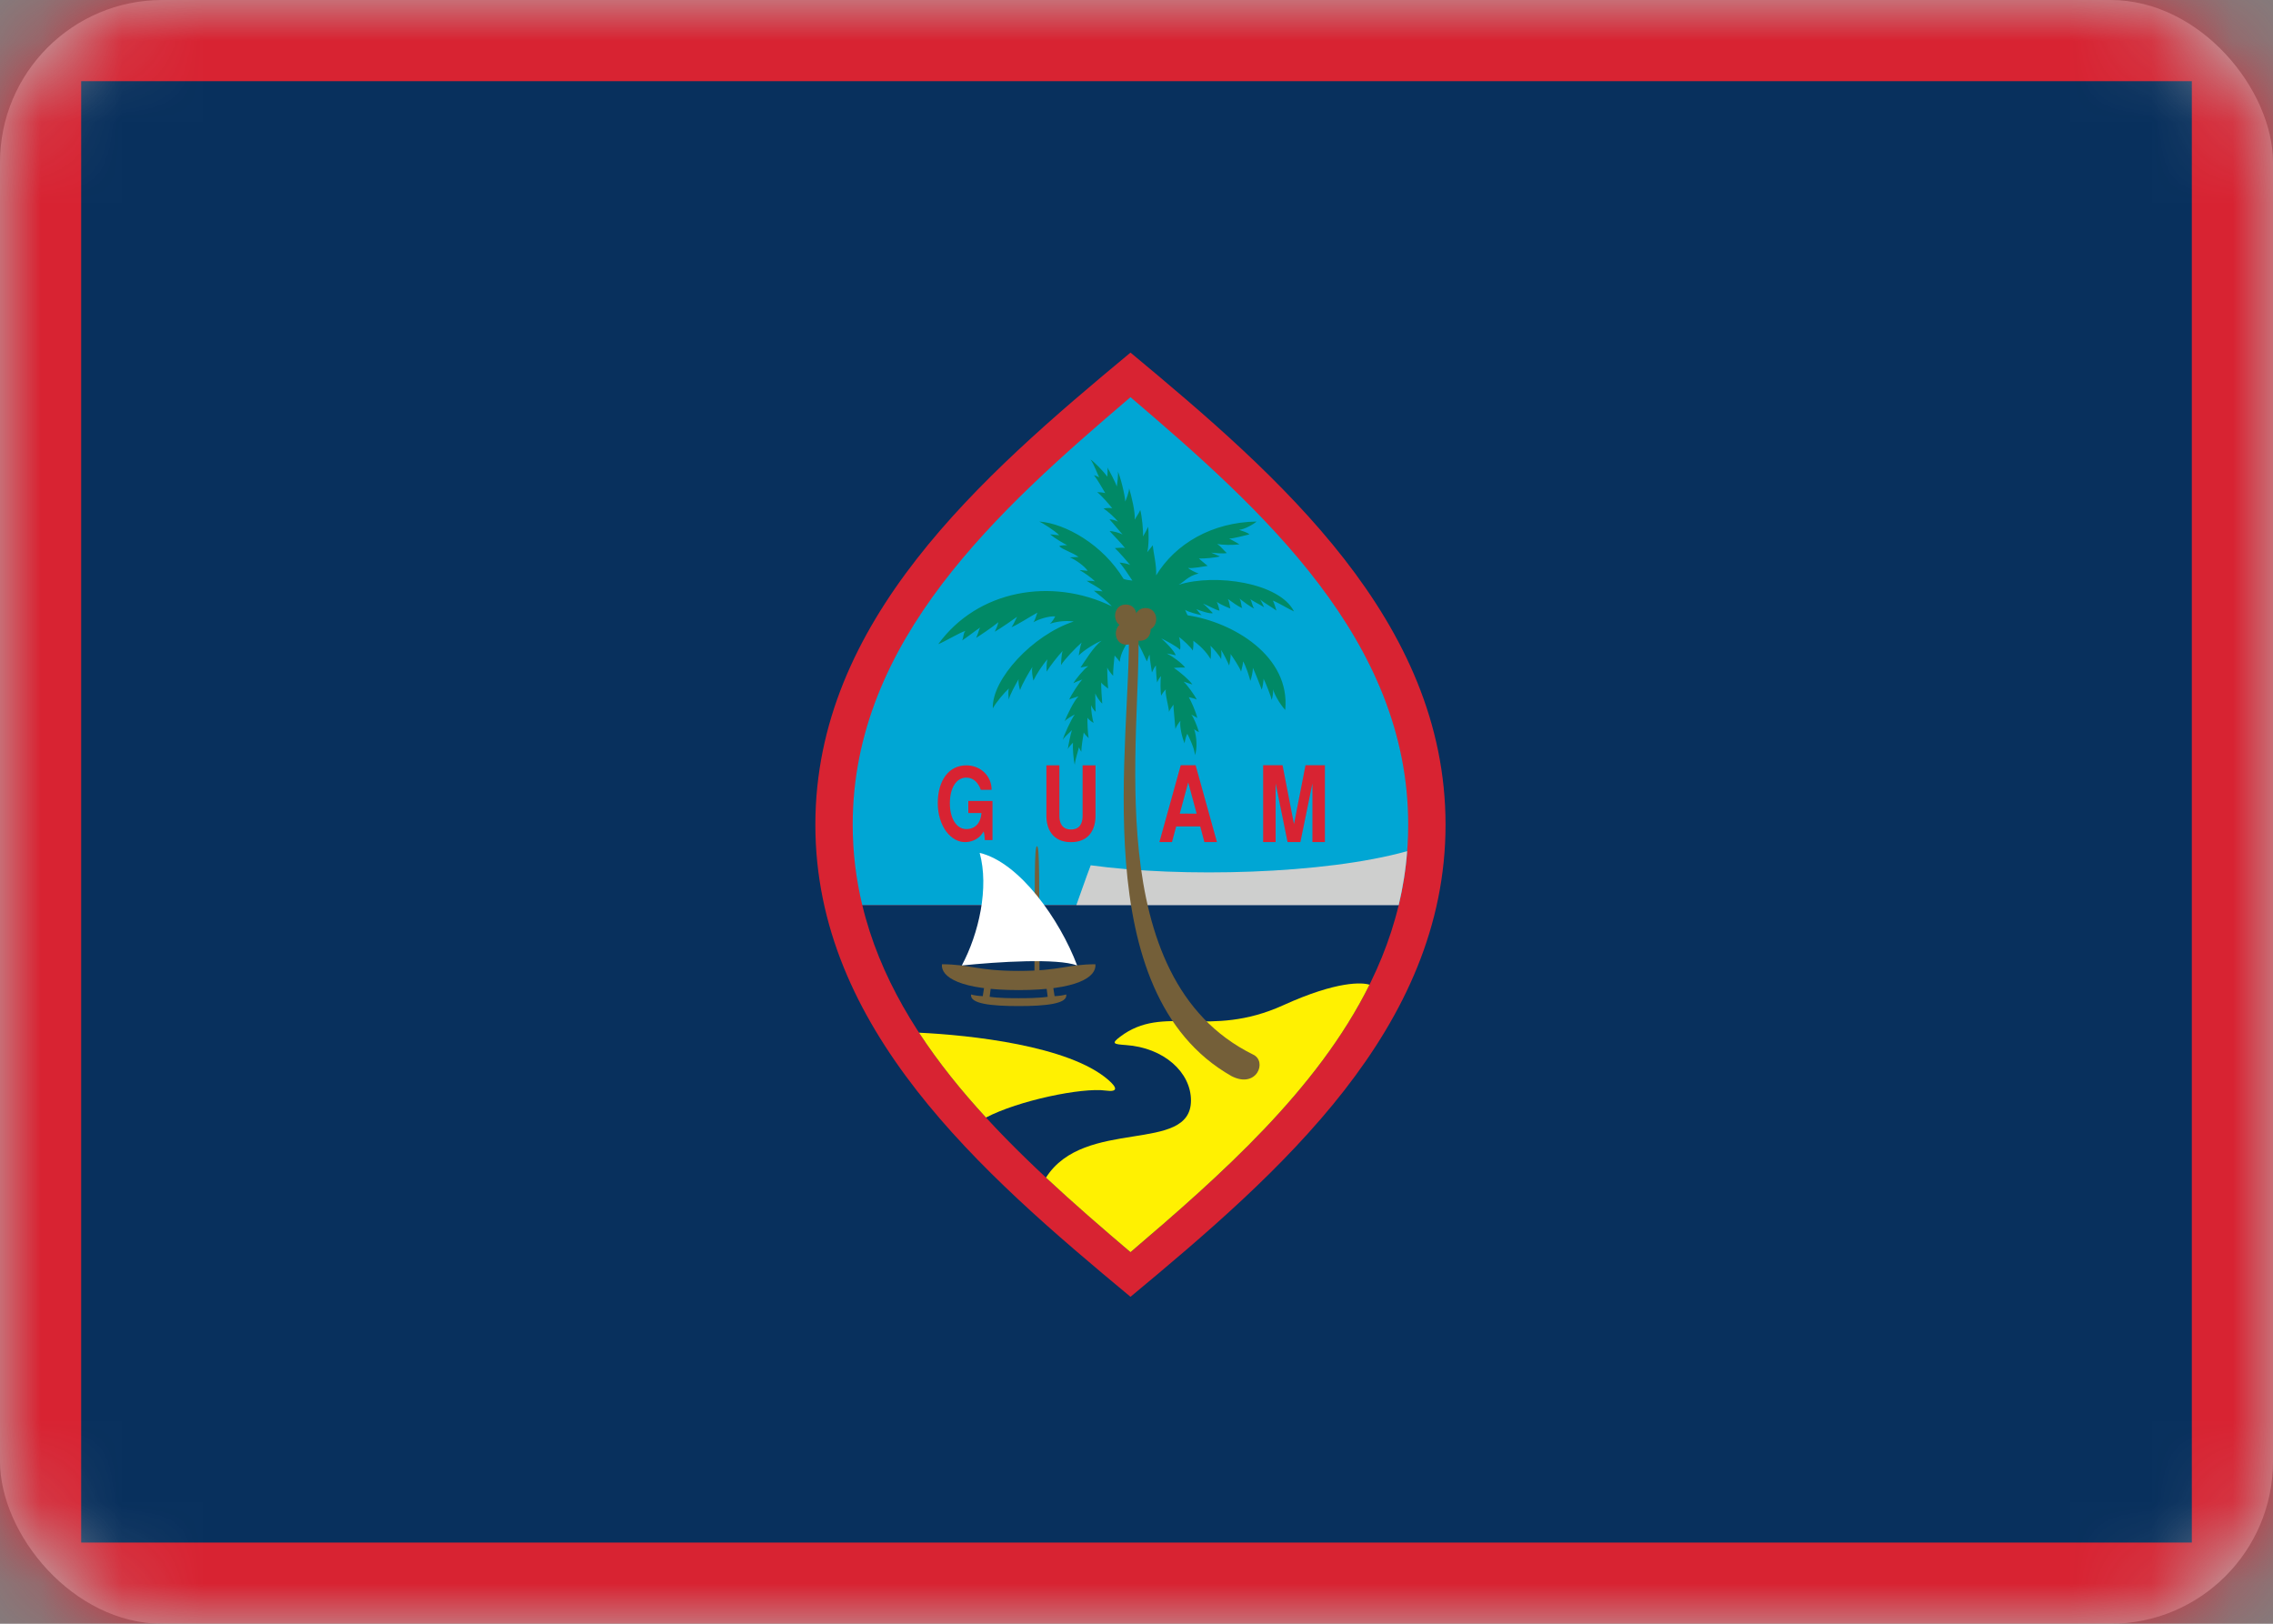 <?xml version="1.0" encoding="UTF-8"?>
<svg width="28px" height="20px" viewBox="0 0 28 20" version="1.1" xmlns="http://www.w3.org/2000/svg" xmlns:xlink="http://www.w3.org/1999/xlink">
    <rect x="0" y="0" width="28" height="20" fill="#808080" stroke="none"/>
    <!-- Generator: Sketch 56 (81588) - https://sketch.com -->
    <title>Group 2</title>
    <desc>Created with Sketch.</desc>
    <defs>
        <rect id="path-1" x="0" y="0" width="28" height="20" rx="2"></rect>
    </defs>
    <g id="Page-1" stroke="none" stroke-width="1" fill="none" fill-rule="evenodd">
        <g id="Group-2" transform="translate(0, -0)">
            <mask id="mask-2" fill="white">
                <use xlink:href="#path-1"></use>
            </mask>
            <use id="li-a" fill="#B8B8B8" fill-rule="nonzero" xlink:href="#path-1"></use>
            <g id="Group" mask="url(#mask-2)">
                <g transform="translate(0, -1)">
                    <polygon id="Fill-1" fill="#D82332" points="0 21.737 28 21.737 28 0.737 0 0.737"></polygon>
                    <polygon id="Fill-3" fill="#08305D" points="1 20 27 20 27 2 1 2"></polygon>
                    <g id="Group-3" stroke-width="1" fill="none" transform="translate(10.044, 5.343)">
                        <path d="M3.882,11.63 C5.724,10.1 7.763,8.325 7.763,5.815 C7.763,3.305 5.724,1.53 3.882,0 C2.039,1.53 0,3.305 0,5.815 C0,8.325 2.039,10.1 3.882,11.63" id="Fill-5" fill="#D82332"></path>
                        <path d="M0.578,6.805 C1.002,8.57 2.504,9.905 3.882,11.08 C5.259,9.905 6.762,8.57 7.186,6.805 L0.578,6.805" id="Fill-7" fill="#08305D"></path>
                        <path d="M7.186,6.805 C7.261,6.489 7.303,6.16 7.303,5.815 C7.303,3.542 5.506,1.935 3.882,0.549 C2.257,1.935 0.46,3.542 0.46,5.815 C0.46,6.16 0.502,6.489 0.578,6.805 L7.186,6.805" id="Fill-9" fill="#00A6D4"></path>
                        <path d="M7.29,6.141 C7.273,6.369 7.237,6.59 7.186,6.805 L3.215,6.805 C3.264,6.672 3.333,6.468 3.392,6.315 C4.509,6.468 6.269,6.427 7.29,6.141" id="Fill-11" fill="#CECFCE"></path>
                        <path d="M2.102,9.422 C1.798,9.092 1.517,8.744 1.277,8.377 C1.902,8.406 3.122,8.536 3.607,8.957 C3.725,9.059 3.725,9.11 3.578,9.09 C3.284,9.049 2.497,9.214 2.102,9.422" id="Fill-13" fill="#FFF101"></path>
                        <path d="M6.826,7.786 C6.183,9.082 4.992,10.133 3.882,11.08 C3.536,10.786 3.183,10.481 2.841,10.162 C3.313,9.416 4.627,9.875 4.627,9.212 C4.627,8.865 4.294,8.561 3.823,8.529 C3.676,8.518 3.641,8.512 3.754,8.427 C4.293,8.018 4.842,8.457 5.763,8.039 C6.434,7.734 6.741,7.758 6.826,7.786" id="Fill-15" fill="#FFF101"></path>
                        <path d="M4.587,3.236 C4.575,3.22 4.56,3.178 4.555,3.168 C4.585,3.193 4.712,3.226 4.759,3.234 C4.739,3.221 4.705,3.17 4.693,3.16 C4.729,3.175 4.867,3.224 4.896,3.208 C4.872,3.184 4.803,3.111 4.774,3.091 C4.825,3.109 4.947,3.178 4.979,3.178 C4.972,3.15 4.962,3.106 4.945,3.071 C4.989,3.101 5.07,3.137 5.112,3.152 C5.107,3.119 5.097,3.066 5.082,3.035 C5.126,3.066 5.205,3.127 5.259,3.147 C5.244,3.127 5.249,3.061 5.224,3.03 C5.259,3.055 5.362,3.137 5.406,3.152 C5.381,3.122 5.376,3.061 5.357,3.035 C5.386,3.061 5.484,3.106 5.528,3.137 C5.518,3.117 5.499,3.071 5.479,3.04 C5.509,3.071 5.641,3.147 5.68,3.178 C5.67,3.147 5.651,3.081 5.636,3.055 C5.695,3.076 5.847,3.168 5.896,3.188 C5.72,2.835 4.927,2.717 4.474,2.86 C4.546,2.824 4.585,2.754 4.721,2.721 C4.686,2.711 4.602,2.668 4.592,2.652 C4.636,2.663 4.798,2.632 4.832,2.627 C4.803,2.601 4.749,2.561 4.725,2.535 C4.788,2.54 4.94,2.525 4.984,2.51 C4.96,2.499 4.906,2.479 4.876,2.464 C4.921,2.469 5.023,2.479 5.068,2.469 C5.038,2.443 4.989,2.382 4.95,2.356 C5.014,2.372 5.141,2.372 5.224,2.362 C5.185,2.336 5.131,2.311 5.097,2.29 C5.136,2.295 5.303,2.249 5.347,2.239 C5.322,2.214 5.259,2.198 5.219,2.183 C5.288,2.178 5.401,2.112 5.435,2.081 C4.888,2.089 4.435,2.354 4.198,2.744 C4.205,2.618 4.163,2.463 4.157,2.373 C4.136,2.399 4.101,2.444 4.088,2.459 C4.109,2.389 4.109,2.202 4.098,2.145 C4.085,2.182 4.052,2.237 4.036,2.265 C4.041,2.198 4.023,2.011 4.002,1.938 C3.988,1.977 3.949,2.029 3.933,2.058 C3.945,1.973 3.891,1.756 3.865,1.672 C3.866,1.712 3.829,1.81 3.817,1.835 C3.816,1.759 3.754,1.515 3.725,1.463 C3.737,1.504 3.716,1.611 3.714,1.649 C3.695,1.596 3.622,1.454 3.596,1.414 C3.605,1.443 3.597,1.498 3.597,1.528 C3.553,1.467 3.441,1.352 3.39,1.316 C3.435,1.383 3.473,1.49 3.496,1.536 C3.483,1.528 3.449,1.514 3.432,1.51 C3.471,1.557 3.544,1.685 3.571,1.731 C3.547,1.723 3.497,1.719 3.472,1.719 C3.523,1.759 3.624,1.873 3.658,1.919 C3.636,1.91 3.568,1.914 3.55,1.922 C3.595,1.946 3.697,2.04 3.729,2.083 C3.705,2.067 3.646,2.052 3.623,2.054 C3.674,2.108 3.75,2.204 3.784,2.24 C3.754,2.222 3.658,2.196 3.625,2.199 C3.664,2.238 3.783,2.366 3.815,2.408 C3.785,2.398 3.715,2.408 3.69,2.408 C3.734,2.449 3.851,2.582 3.879,2.617 C3.852,2.6 3.774,2.588 3.747,2.586 C3.798,2.644 3.872,2.759 3.905,2.808 C3.878,2.806 3.82,2.798 3.797,2.788 C3.542,2.365 3.08,2.105 2.759,2.081 C2.803,2.101 2.955,2.198 3.004,2.249 C2.97,2.249 2.921,2.239 2.892,2.239 C2.946,2.285 3.058,2.351 3.102,2.372 C3.088,2.372 3.024,2.372 3.004,2.385 C3.048,2.428 3.166,2.461 3.242,2.517 C3.213,2.517 3.164,2.522 3.134,2.522 C3.2,2.548 3.316,2.629 3.355,2.688 C3.335,2.686 3.281,2.68 3.254,2.678 C3.318,2.714 3.406,2.777 3.445,2.818 C3.421,2.811 3.365,2.811 3.342,2.811 C3.382,2.841 3.502,2.895 3.538,2.941 C3.519,2.938 3.45,2.933 3.431,2.933 C3.472,2.966 3.589,3.056 3.652,3.125 C2.905,2.763 1.996,2.926 1.514,3.591 C1.573,3.571 1.779,3.448 1.848,3.428 C1.818,3.463 1.828,3.509 1.808,3.545 C1.867,3.509 1.96,3.433 2.029,3.387 C2.014,3.413 2.004,3.469 1.98,3.514 C2.029,3.484 2.181,3.382 2.254,3.321 C2.245,3.367 2.225,3.407 2.21,3.438 C2.289,3.392 2.436,3.29 2.485,3.254 C2.46,3.3 2.441,3.351 2.416,3.382 C2.485,3.356 2.642,3.254 2.735,3.203 C2.72,3.239 2.71,3.29 2.686,3.321 C2.759,3.28 2.877,3.244 2.955,3.249 C2.941,3.275 2.916,3.321 2.887,3.341 C2.96,3.316 3.065,3.297 3.183,3.312 C2.677,3.478 2.172,4.023 2.186,4.382 C2.232,4.3 2.326,4.19 2.384,4.137 C2.372,4.175 2.38,4.236 2.382,4.272 C2.406,4.195 2.458,4.104 2.504,4.022 C2.497,4.068 2.512,4.126 2.522,4.157 C2.546,4.083 2.634,3.933 2.674,3.871 C2.661,3.915 2.676,3.996 2.686,4.04 C2.722,3.963 2.798,3.846 2.86,3.777 C2.845,3.823 2.848,3.902 2.85,3.93 C2.889,3.861 2.987,3.739 3.046,3.675 C3.029,3.729 3.029,3.81 3.026,3.849 C3.073,3.775 3.205,3.637 3.281,3.571 C3.259,3.619 3.252,3.698 3.244,3.731 C3.301,3.67 3.465,3.568 3.526,3.55 C3.428,3.619 3.325,3.795 3.266,3.879 C3.296,3.874 3.345,3.864 3.362,3.861 C3.308,3.897 3.203,4.027 3.178,4.073 C3.208,4.055 3.262,4.037 3.288,4.027 C3.247,4.07 3.154,4.211 3.127,4.274 C3.159,4.257 3.215,4.244 3.242,4.234 C3.186,4.285 3.1,4.468 3.07,4.542 C3.092,4.514 3.173,4.468 3.195,4.458 C3.154,4.512 3.058,4.718 3.048,4.772 C3.063,4.736 3.139,4.675 3.161,4.649 C3.144,4.698 3.115,4.841 3.11,4.884 C3.12,4.859 3.156,4.825 3.173,4.805 C3.168,4.874 3.181,5.022 3.195,5.078 C3.203,5.004 3.237,4.907 3.247,4.861 C3.252,4.874 3.266,4.904 3.276,4.917 C3.276,4.861 3.298,4.728 3.306,4.68 C3.318,4.7 3.35,4.734 3.367,4.749 C3.355,4.69 3.35,4.55 3.352,4.496 C3.362,4.517 3.411,4.555 3.428,4.56 C3.411,4.517 3.394,4.389 3.396,4.341 C3.404,4.366 3.436,4.412 3.453,4.425 C3.448,4.356 3.45,4.244 3.448,4.198 C3.458,4.229 3.509,4.305 3.534,4.323 C3.529,4.272 3.519,4.111 3.521,4.063 C3.536,4.088 3.59,4.124 3.607,4.139 C3.6,4.083 3.595,3.92 3.595,3.879 C3.605,3.907 3.651,3.963 3.668,3.981 C3.666,3.91 3.681,3.785 3.686,3.731 C3.703,3.749 3.739,3.79 3.749,3.81 C3.759,3.703 3.823,3.591 3.906,3.489 C3.994,3.581 4.07,3.785 4.085,3.803 C4.095,3.78 4.107,3.731 4.117,3.721 C4.119,3.772 4.141,3.905 4.146,3.94 C4.156,3.915 4.185,3.861 4.195,3.854 C4.195,3.915 4.203,4.017 4.21,4.063 C4.22,4.037 4.244,3.996 4.259,3.986 C4.247,4.037 4.252,4.175 4.259,4.226 C4.269,4.206 4.301,4.162 4.318,4.147 C4.303,4.193 4.352,4.356 4.357,4.427 C4.362,4.402 4.396,4.361 4.411,4.336 C4.411,4.392 4.43,4.555 4.435,4.637 C4.445,4.604 4.479,4.555 4.497,4.535 C4.484,4.609 4.521,4.749 4.548,4.813 C4.553,4.777 4.568,4.718 4.582,4.695 C4.607,4.744 4.673,4.881 4.676,4.958 C4.705,4.884 4.7,4.734 4.666,4.639 C4.688,4.657 4.71,4.67 4.725,4.675 C4.707,4.609 4.656,4.481 4.629,4.458 C4.653,4.471 4.69,4.489 4.705,4.501 C4.688,4.425 4.631,4.297 4.6,4.244 C4.629,4.252 4.671,4.259 4.698,4.274 C4.671,4.218 4.577,4.088 4.536,4.053 C4.56,4.06 4.622,4.081 4.644,4.088 C4.617,4.042 4.492,3.933 4.416,3.884 C4.455,3.879 4.524,3.879 4.555,3.879 C4.509,3.82 4.399,3.741 4.33,3.706 C4.352,3.708 4.411,3.721 4.44,3.729 C4.421,3.673 4.313,3.565 4.261,3.52 C4.306,3.542 4.448,3.614 4.492,3.66 C4.502,3.624 4.494,3.54 4.479,3.504 C4.524,3.532 4.629,3.632 4.649,3.67 C4.658,3.634 4.658,3.573 4.656,3.55 C4.769,3.629 4.84,3.724 4.869,3.775 C4.874,3.739 4.876,3.655 4.867,3.611 C4.901,3.642 4.982,3.736 4.999,3.777 C5.001,3.744 5.006,3.69 4.997,3.662 C5.021,3.693 5.087,3.826 5.097,3.854 C5.104,3.826 5.121,3.736 5.114,3.711 C5.141,3.749 5.232,3.884 5.244,3.93 C5.254,3.889 5.271,3.826 5.268,3.803 C5.298,3.846 5.352,4.002 5.357,4.045 C5.369,4.024 5.393,3.92 5.389,3.882 C5.413,3.928 5.484,4.114 5.499,4.152 C5.509,4.124 5.523,4.04 5.521,4.017 C5.538,4.045 5.619,4.246 5.621,4.279 C5.634,4.249 5.641,4.172 5.639,4.147 C5.648,4.193 5.71,4.315 5.788,4.402 C5.854,3.74 5.149,3.321 4.587,3.236" id="Fill-17" fill="#008966"></path>
                        <path d="M2.761,7.626 C2.757,6.478 2.763,6.08 2.73,6.08 C2.697,6.08 2.703,6.478 2.699,7.626" id="Fill-20" fill="#745F39"></path>
                        <path d="M2.504,7.852 C3.225,7.852 3.465,7.692 3.45,7.534 C3.107,7.534 3.014,7.616 2.504,7.616 C1.995,7.616 1.902,7.534 1.559,7.534 C1.544,7.692 1.784,7.852 2.504,7.852" id="Fill-22" fill="#745F39"></path>
                        <path d="M2.504,8.049 C2.84,8.049 3.112,8.021 3.09,7.906 C3.059,7.916 3.001,7.925 2.947,7.927 L2.93,7.819 C2.924,7.789 2.843,7.796 2.848,7.826 L2.862,7.935 C2.742,7.952 2.59,7.952 2.504,7.952 C2.418,7.952 2.267,7.952 2.147,7.935 L2.161,7.826 C2.166,7.796 2.085,7.789 2.079,7.819 L2.062,7.927 C2.008,7.925 1.949,7.916 1.919,7.906 C1.897,8.021 2.169,8.049 2.504,8.049" id="Fill-24" fill="#745F39"></path>
                        <path d="M3.979,3.413 C4.023,4.672 3.484,7.704 5.39,8.645 C5.572,8.727 5.438,9.071 5.127,8.912 C3.314,7.884 3.894,4.753 3.862,3.405 L3.979,3.413" id="Fill-26" fill="#745F39"></path>
                        <path d="M3.824,3.103 C3.648,3.103 3.648,3.378 3.824,3.378 C4.001,3.378 4.001,3.103 3.824,3.103" id="Fill-28" fill="#745F39"></path>
                        <path d="M4.067,3.146 C3.89,3.146 3.89,3.421 4.067,3.421 C4.243,3.421 4.243,3.146 4.067,3.146" id="Fill-30" fill="#745F39"></path>
                        <path d="M3.833,3.322 C3.657,3.322 3.657,3.598 3.833,3.598 C4.01,3.598 4.01,3.322 3.833,3.322" id="Fill-32" fill="#745F39"></path>
                        <path d="M3.998,3.274 C3.822,3.274 3.822,3.55 3.998,3.55 C4.175,3.55 4.175,3.274 3.998,3.274" id="Fill-34" fill="#745F39"></path>
                        <path d="M2.024,6.162 C2.142,6.59 2.014,7.156 1.804,7.549 C2.254,7.503 2.98,7.457 3.225,7.549 C3.009,6.978 2.514,6.279 2.024,6.162" id="Fill-36" fill="#FFFFFF"></path>
                        <path d="M2.038,5.385 C2.005,5.292 1.943,5.235 1.86,5.235 C1.736,5.235 1.657,5.362 1.657,5.551 C1.657,5.739 1.739,5.872 1.864,5.869 C1.968,5.868 2.038,5.794 2.046,5.671 L1.884,5.671 L1.884,5.523 L2.182,5.523 L2.182,6.004 L2.087,6.004 C2.087,5.972 2.082,5.927 2.073,5.898 C2.027,5.978 1.952,6.023 1.86,6.029 C1.669,6.041 1.508,5.83 1.508,5.55 C1.508,5.269 1.644,5.084 1.86,5.084 C2.031,5.084 2.171,5.211 2.171,5.385 L2.038,5.385" id="Fill-38" fill="#D82332"></path>
                        <path d="M3.149,5.874 C3.263,5.874 3.292,5.789 3.292,5.708 C3.292,5.629 3.292,5.084 3.292,5.084 L3.451,5.084 C3.451,5.084 3.451,5.582 3.451,5.706 C3.451,5.859 3.382,6.03 3.149,6.03 C2.917,6.03 2.846,5.859 2.846,5.706 C2.846,5.582 2.846,5.084 2.846,5.084 L3.006,5.084 C3.006,5.084 3.006,5.629 3.006,5.708 C3.006,5.789 3.036,5.874 3.149,5.874" id="Fill-39" fill="#D82332"></path>
                        <path d="M4.59,5.678 C4.561,5.678 4.489,5.678 4.489,5.679 L4.593,5.294 L4.697,5.679 C4.697,5.679 4.626,5.679 4.59,5.679 L4.59,5.836 C4.64,5.836 4.741,5.836 4.741,5.836 L4.792,6.029 L4.947,6.029 L4.684,5.082 L4.501,5.082 L4.238,6.029 L4.393,6.029 L4.445,5.836 C4.445,5.836 4.538,5.836 4.59,5.836 L4.59,5.678" id="Fill-40" fill="#D82332"></path>
                        <polyline id="Fill-41" fill="#D82332" points="5.817 6.029 5.67 5.307 5.67 6.029 5.516 6.029 5.516 5.082 5.755 5.082 5.896 5.808 6.038 5.082 6.277 5.082 6.277 6.029 6.123 6.029 6.123 5.307 5.975 6.029 5.817 6.029"></polyline>
                    </g>
                </g>
            </g>
        </g>
    </g>
</svg>